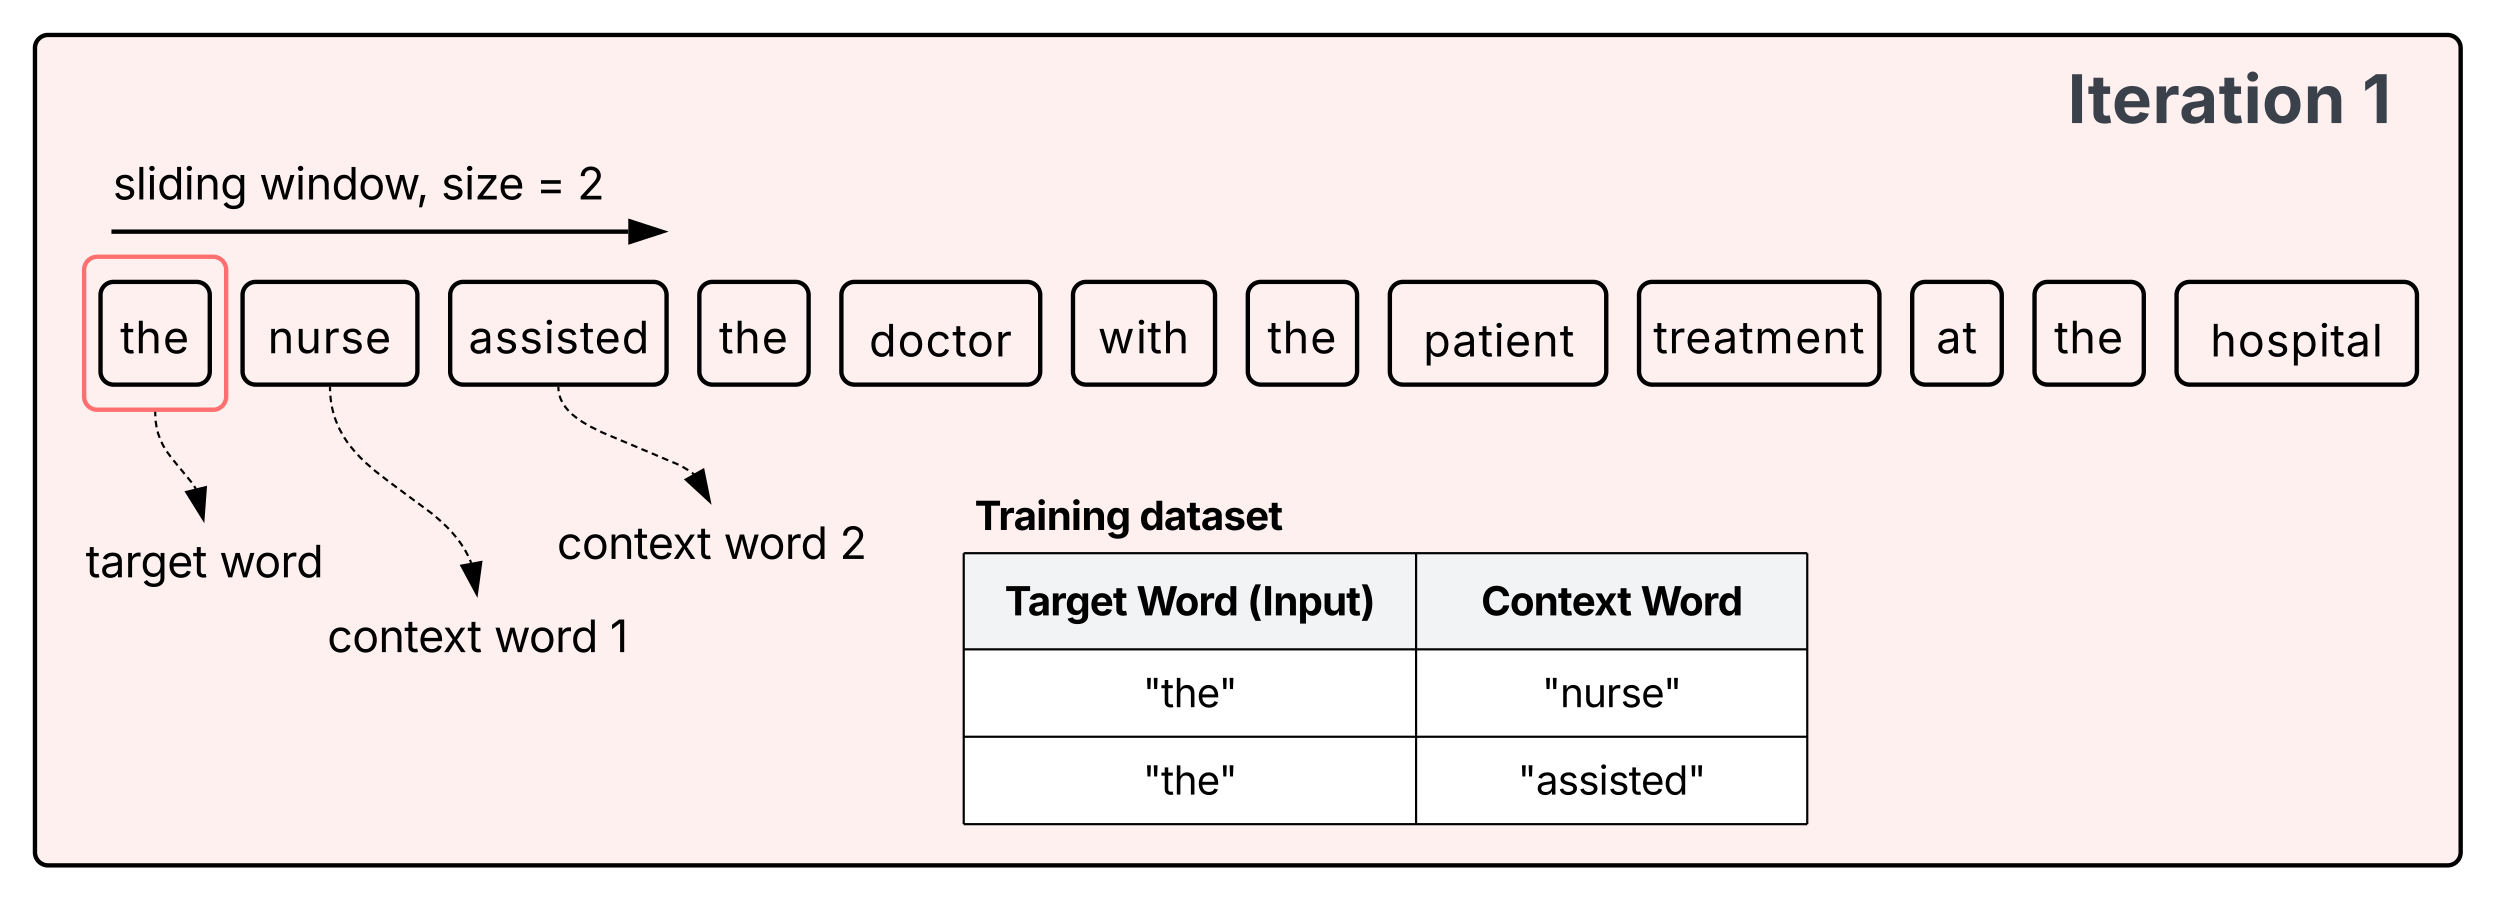 <svg xmlns="http://www.w3.org/2000/svg" xmlns:xlink="http://www.w3.org/1999/xlink" xmlns:lucid="lucid" width="1144" height="413"><g transform="translate(-1969 -1844)" lucid:page-tab-id="ZtQH~PZI.QFE"><path d="M1500 1000h2500v4000H1500z" fill="#fff"/><path d="M1985 1866a6 6 0 0 1 6-6h1098a6 6 0 0 1 6 6v368a6 6 0 0 1-6 6H1991a6 6 0 0 1-6-6z" stroke="#000" stroke-width="2" fill="#fff0f0"/><path d="M2007.5 1967.5a6 6 0 0 1 6-6h53a6 6 0 0 1 6 6v58a6 6 0 0 1-6 6h-53a6 6 0 0 1-6-6z" stroke="#fe7070" stroke-width="2" fill-opacity="0"/><path d="M2080 1979a6 6 0 0 1 6-6h68a6 6 0 0 1 6 6v35a6 6 0 0 1-6 6h-68a6 6 0 0 1-6-6z" stroke="#000" stroke-width="2" fill="#fff0f0"/><use xlink:href="#a" transform="matrix(1,0,0,1,2092,1985) translate(-0.474 20.667)"/><path d="M2175 1979a6 6 0 0 1 6-6h87.02a6 6 0 0 1 6 6v35a6 6 0 0 1-6 6H2181a6 6 0 0 1-6-6z" stroke="#000" stroke-width="2" fill="#fff0f0"/><use xlink:href="#b" transform="matrix(1,0,0,1,2187,1985) translate(-3.599 20.667)"/><path d="M2354.02 1979a6 6 0 0 1 6-6H2439a6 6 0 0 1 6 6v35a6 6 0 0 1-6 6h-78.98a6 6 0 0 1-6-6z" stroke="#000" stroke-width="2" fill="#fff0f0"/><use xlink:href="#c" transform="matrix(1,0,0,1,2366.022,1985) translate(0.682 22.104)"/><path d="M2460 1979a6 6 0 0 1 6-6h53a6 6 0 0 1 6 6v35a6 6 0 0 1-6 6h-53a6 6 0 0 1-6-6z" stroke="#000" stroke-width="2" fill="#fff0f0"/><use xlink:href="#d" transform="matrix(1,0,0,1,2472,1985) translate(-0.609 20.667)"/><path d="M2540 1979a6 6 0 0 1 6-6h38a6 6 0 0 1 6 6v35a6 6 0 0 1-6 6h-38a6 6 0 0 1-6-6z" stroke="#000" stroke-width="2" fill="#fff0f0"/><use xlink:href="#e" transform="matrix(1,0,0,1,2552,1985) translate(-3.016 20.667)"/><path d="M2605 1979a6 6 0 0 1 6-6h87.02a6 6 0 0 1 6 6v35a6 6 0 0 1-6 6H2611a6 6 0 0 1-6-6z" stroke="#000" stroke-width="2" fill="#fff0f0"/><use xlink:href="#f" transform="matrix(1,0,0,1,2617,1985) translate(3.292 22.104)"/><path d="M2719.02 1979a6 6 0 0 1 6-6h98a6 6 0 0 1 6 6v35a6 6 0 0 1-6 6h-98a6 6 0 0 1-6-6z" stroke="#000" stroke-width="2" fill="#fff0f0"/><use xlink:href="#g" transform="matrix(1,0,0,1,2731.022,1985) translate(-5.484 20.667)"/><path d="M2844.02 1979a6 6 0 0 1 6-6H2879a6 6 0 0 1 6 6v35a6 6 0 0 1-6 6h-28.98a6 6 0 0 1-6-6z" stroke="#000" stroke-width="2" fill="#fff0f0"/><use xlink:href="#h" transform="matrix(1,0,0,1,2856.022,1985) translate(-0.979 20.667)"/><path d="M2289.02 1979a6 6 0 0 1 6-6h38a6 6 0 0 1 6 6v35a6 6 0 0 1-6 6h-38a6 6 0 0 1-6-6z" stroke="#000" stroke-width="2" fill="#fff0f0"/><use xlink:href="#e" transform="matrix(1,0,0,1,2301.022,1985) translate(-3.016 20.667)"/><path d="M2015 1979a6 6 0 0 1 6-6h38a6 6 0 0 1 6 6v35a6 6 0 0 1-6 6h-38a6 6 0 0 1-6-6z" stroke="#000" stroke-width="2" fill="#fff0f0"/><use xlink:href="#e" transform="matrix(1,0,0,1,2027,1985) translate(-3.016 20.667)"/><path d="M2900 1979a6 6 0 0 1 6-6h38a6 6 0 0 1 6 6v35a6 6 0 0 1-6 6h-38a6 6 0 0 1-6-6z" stroke="#000" stroke-width="2" fill="#fff0f0"/><use xlink:href="#e" transform="matrix(1,0,0,1,2912,1985) translate(-3.016 20.667)"/><path d="M2965 1979a6 6 0 0 1 6-6h98a6 6 0 0 1 6 6v35a6 6 0 0 1-6 6h-98a6 6 0 0 1-6-6z" stroke="#000" stroke-width="2" fill="#fff0f0"/><use xlink:href="#i" transform="matrix(1,0,0,1,2977,1985) translate(3.437 22.104)"/><path d="M2000 2089.42a6 6 0 0 1 6-6h113a6 6 0 0 1 6 6v22.2a6 6 0 0 1-6 6h-113a6 6 0 0 1-6-6z" fill="none"/><use xlink:href="#j" transform="matrix(1,0,0,1,2005,2088.418) translate(3.198 19.775)"/><use xlink:href="#k" transform="matrix(1,0,0,1,2005,2088.418) translate(64.36 19.775)"/><path d="M2110 2123.63a6 6 0 0 1 6-6h143a6 6 0 0 1 6 6v22.2a6 6 0 0 1-6 6h-143a6 6 0 0 1-6-6z" fill="none"/><use xlink:href="#l" transform="matrix(1,0,0,1,2115,2122.627) translate(3.765 19.775)"/><use xlink:href="#m" transform="matrix(1,0,0,1,2115,2122.627) translate(80.034 19.775)"/><use xlink:href="#n" transform="matrix(1,0,0,1,2115,2122.627) translate(133.101 19.775)"/><path d="M2120 2021.5l.05 1.52m.13 2.03l.08.97.26 2.05m.35 2l.08.43.5 2.1.13.43m.58 1.94l.58 1.67.5 1.18m.8 1.86l.42.87 1 1.83m1.03 1.74l.2.36 1.38 2.04.1.13m1.23 1.62l.28.36 1.67 1.98m1.37 1.5l1.1 1.2 1.03.98m1.46 1.4l.36.35 1.93 1.67m1.52 1.34l.35.3 2.04 1.6m1.6 1.23l2.4 1.88m1.63 1.2l2.44 1.83m1.63 1.2l2.45 1.82m1.63 1.2l2.44 1.82m1.63 1.2l2.45 1.82m1.63 1.2l2.44 1.83m1.54 1.32l2.3 2m1.47 1.4l1.5 1.43.66.7m1.38 1.5l.24.23 1.74 2.08m1.24 1.6l.5.67 1.24 1.85m1.06 1.73l.27.45 1.04 1.95.12.27m.86 1.84l.58 1.4" stroke="#000" stroke-linejoin="round" fill="none"/><path d="M2120.5 2021.5l-.96.03v-.53h.93z" stroke="#000" stroke-width=".05"/><path d="M2187.2 2116.03l-7.1-13.2 9.13-1.66z" stroke="#000"/><path d="M2040.02 2033l.08 1.5m.1 2.03l.45 3m.48 1.95l.24.95.7 1.92m.78 1.86l.72 1.5.7 1.18m1.05 1.72l1.8 2.42m1.24 1.6l1.92 2.34m1.3 1.55l1.9 2.35m1.3 1.56l1.92 2.34m1.14 1.66l.78 1.3" stroke="#000" stroke-linejoin="round" fill="none"/><path d="M2040.5 2033l-.95.04-.03-.54h.96z" stroke="#000" stroke-width=".05"/><path d="M2062.1 2081.85l-7.9-12.74 9-2.2z" stroke="#000"/><path d="M2410 2097.14h207v44h-207zM2617 2097.14h179v44h-179z" fill="#f2f3f5"/><path d="M2410 2141.14h207v40h-207zM2617 2141.14h179v40h-179zM2410 2181.14h207v40h-207zM2617 2181.14h179v40h-179z" fill="#fff"/><path d="M2410 2097.14v44M2410 2097.14h207M2617 2097.14v44M2796 2097.14v44M2617 2097.14h179M2410 2141.14v40M2410 2141.14h207M2617 2141.14v40M2796 2141.14v40M2617 2141.14h179M2410 2181.14v40M2410 2181.14h207M2410 2221.14h207M2617 2181.14v40M2796 2181.14v40M2617 2181.14h179M2617 2221.14h179" stroke="#000" fill="none"/><use xlink:href="#o" transform="matrix(1,0,0,1,2415,2102.144) translate(13.756 23.467)"/><use xlink:href="#p" transform="matrix(1,0,0,1,2415,2102.144) translate(73.991 23.467)"/><use xlink:href="#q" transform="matrix(1,0,0,1,2415,2102.144) translate(124.676 23.467)"/><use xlink:href="#r" transform="matrix(1,0,0,1,2622,2102.144) translate(24.774 23.467)"/><use xlink:href="#s" transform="matrix(1,0,0,1,2622,2102.144) translate(97.751 23.467)"/><use xlink:href="#t" transform="matrix(1,0,0,1,2415,2146.144) translate(77.003 21.467)"/><use xlink:href="#u" transform="matrix(1,0,0,1,2622,2146.144) translate(52.621 21.467)"/><use xlink:href="#t" transform="matrix(1,0,0,1,2415,2186.144) translate(77.003 21.467)"/><use xlink:href="#v" transform="matrix(1,0,0,1,2622,2186.144) translate(41.553 21.467)"/><path d="M2410 2070.07a6 6 0 0 1 6-6h138.9a6 6 0 0 1 6 6v19.53a6 6 0 0 1-6 6H2416a6 6 0 0 1-6-6z" fill="none"/><use xlink:href="#w" transform="matrix(1,0,0,1,2415,2069.075) translate(0 17.467)"/><use xlink:href="#x" transform="matrix(1,0,0,1,2415,2069.075) translate(75.391 17.467)"/><path d="M2015 1916a6 6 0 0 1 6-6h223a6 6 0 0 1 6 6v23a6 6 0 0 1-6 6h-223a6 6 0 0 1-6-6z" fill="none"/><use xlink:href="#y" transform="matrix(1,0,0,1,2020,1915) translate(0.642 20.275)"/><use xlink:href="#z" transform="matrix(1,0,0,1,2020,1915) translate(67.683 20.275)"/><use xlink:href="#A" transform="matrix(1,0,0,1,2020,1915) translate(150.866 20.275)"/><use xlink:href="#B" transform="matrix(1,0,0,1,2020,1915) translate(194.304 20.275)"/><use xlink:href="#C" transform="matrix(1,0,0,1,2020,1915) translate(213.161 20.275)"/><path d="M2021 1950h235.5M2021.03 1950H2020" stroke="#000" stroke-width="2" fill="none"/><path d="M2271.76 1950l-14.26 4.63v-9.27z" stroke="#000" stroke-width="2"/><path d="M2910.15 1871a6 6 0 0 1 6-6h146.18a6 6 0 0 1 6 6v35.65a6 6 0 0 1-6 6h-146.18a6 6 0 0 1-6-6z" fill="none"/><g><use xlink:href="#D" transform="matrix(1,0,0,1,2915.148,1870) translate(0 30.317)"/><use xlink:href="#E" transform="matrix(1,0,0,1,2915.148,1870) translate(134.759 30.317)"/></g><path d="M2217.13 2081a6 6 0 0 1 6-6h143a6 6 0 0 1 6 6v22.2a6 6 0 0 1-6 6h-143a6 6 0 0 1-6-6z" fill="none"/><g><use xlink:href="#l" transform="matrix(1,0,0,1,2222.129,2080) translate(1.733 19.775)"/><use xlink:href="#m" transform="matrix(1,0,0,1,2222.129,2080) translate(78.003 19.775)"/><use xlink:href="#C" transform="matrix(1,0,0,1,2222.129,2080) translate(131.069 19.775)"/></g><path d="M2224.53 2021.5l.02.6.1.93m.42 2l.02.1.32.97.4.98.4.8m1.07 1.74l.37.55.9 1.12.66.7m1.46 1.42l.4.4 1.84 1.46.13.1m1.68 1.15l.64.45 1.96 1.17m1.77 1.02l2.75 1.37m1.83.9l.8.42 2 .84m1.9.8l2.83 1.2m1.88.8l2.84 1.18m1.9.8l2.82 1.2m1.88.8l2.83 1.18m1.9.8l2.82 1.2m1.87.8l2.83 1.18m1.9.8l2.82 1.2m1.8.94l2.43 1.44.2.14m1.7 1.17l.55.4.66.52" stroke="#000" stroke-linejoin="round" fill="none"/><path d="M2225 2021.5l-.95.03-.02-.53h.96z" stroke="#000" stroke-width=".05"/><path d="M2293.83 2073.6l-11.05-10.15 8.07-4.56z" stroke="#000"/><defs><path d="M338-670V0H158v-1118h173l1 207c72-158 192-221 342-221 226 0 378 139 378 422V0H872v-695c0-172-96-275-252-275-161 0-282 109-282 300" id="F"/><path d="M537 14c-226 0-379-139-379-422v-710h180v695c0 172 97 275 253 275 160 0 281-109 281-300v-670h181V0H879v-209C806-46 684 14 537 14" id="G"/><path d="M158 0v-1118h174v172h12c41-113 157-188 290-188 26 0 70 2 91 3v181c-11-2-60-10-108-10-161 0-279 109-279 260V0H158" id="H"/><path d="M538 24C308 24 148-78 108-271l171-41c32 123 123 178 257 178 156 0 256-77 256-169 0-77-54-128-164-154l-186-44c-203-48-300-148-300-305 0-192 176-326 414-326 230 0 351 112 402 269l-163 42c-31-80-94-158-238-158-133 0-233 69-233 162 0 83 57 129 188 160l169 40c203 48 298 149 298 302 0 196-179 339-441 339" id="I"/><path d="M628 24c-324 0-524-230-524-574 0-343 198-582 503-582 237 0 487 146 487 559v75H286c9 234 145 362 343 362 132 0 231-58 273-172l174 48C1024-91 857 24 628 24zM287-650h624c-17-190-120-322-304-322-192 0-309 151-320 322" id="J"/><g id="a"><use transform="matrix(0.01,0,0,0.01,0,0)" xlink:href="#F"/><use transform="matrix(0.01,0,0,0.01,12.604,0)" xlink:href="#G"/><use transform="matrix(0.01,0,0,0.01,25.219,0)" xlink:href="#H"/><use transform="matrix(0.01,0,0,0.01,33.25,0)" xlink:href="#I"/><use transform="matrix(0.01,0,0,0.01,44.51,0)" xlink:href="#J"/></g><path d="M471 26C259 26 90-98 90-318c0-256 228-303 435-329 202-27 287-16 287-108 0-139-79-219-234-219-161 0-248 86-283 164l-173-57c86-203 278-265 451-265 150 0 419 46 419 395V0H815v-152h-12C765-73 660 26 471 26zm31-159c199 0 310-134 310-271v-155c-30 35-226 55-295 64-131 17-246 59-246 186 0 116 97 176 231 176" id="K"/><path d="M158 0v-1118h180V0H158zm91-1301c-68 0-125-53-125-119s57-119 125-119c69 0 126 53 126 119s-57 119-126 119" id="L"/><path d="M598-1118v154H368v674c0 100 37 144 132 144 23 0 62-6 92-12L629-6c-37 13-88 20-134 20-193 0-307-107-307-290v-688H20v-154h168v-266h180v266h230" id="M"/><path d="M577 24c-279 0-473-224-473-580 0-354 195-576 474-576 218 0 287 134 324 193h14v-551h180V0H922v-173h-20C865-111 790 24 577 24zm27-161c203 0 314-172 314-421 0-247-108-413-314-413-212 0-317 181-317 413 0 235 108 421 317 421" id="N"/><g id="b"><use transform="matrix(0.01,0,0,0.01,0,0)" xlink:href="#K"/><use transform="matrix(0.01,0,0,0.01,11.979,0)" xlink:href="#I"/><use transform="matrix(0.01,0,0,0.01,23.24,0)" xlink:href="#I"/><use transform="matrix(0.01,0,0,0.01,34.5,0)" xlink:href="#L"/><use transform="matrix(0.01,0,0,0.01,39.667,0)" xlink:href="#I"/><use transform="matrix(0.01,0,0,0.01,50.927,0)" xlink:href="#M"/><use transform="matrix(0.01,0,0,0.01,57.698,0)" xlink:href="#J"/><use transform="matrix(0.01,0,0,0.01,70.135,0)" xlink:href="#N"/></g><path d="M613 24c-304 0-509-231-509-576 0-350 205-580 509-580 305 0 511 230 511 580 0 345-206 576-511 576zm0-161c226 0 329-195 329-415 0-222-103-419-329-419-223 0-326 196-326 419 0 220 103 415 326 415" id="O"/><path d="M613 24c-304 0-509-231-509-576 0-350 205-580 509-580 216 0 392 114 453 309l-173 49c-33-115-133-197-280-197-223 0-326 196-326 419 0 220 103 415 326 415 150 0 252-85 285-206l172 49C1010-95 832 24 613 24" id="P"/><g id="c"><use transform="matrix(0.01,0,0,0.01,0,0)" xlink:href="#N"/><use transform="matrix(0.01,0,0,0.01,13.063,0)" xlink:href="#O"/><use transform="matrix(0.01,0,0,0.01,25.854,0)" xlink:href="#P"/><use transform="matrix(0.01,0,0,0.01,38.042,0)" xlink:href="#M"/><use transform="matrix(0.01,0,0,0.01,44.812,0)" xlink:href="#O"/><use transform="matrix(0.01,0,0,0.01,57.604,0)" xlink:href="#H"/></g><path d="M409 0L70-1118h191c89 329 165 560 243 925 75-353 154-601 240-925h192c85 325 161 564 235 922 77-354 157-598 244-922h191L1267 0h-179c-86-307-176-590-250-913C763-588 675-308 588 0H409" id="Q"/><path d="M338-670V0H158v-1490h180v566c73-149 190-208 336-208 226 0 379 139 379 422V0H872v-695c0-172-96-275-252-275-161 0-282 109-282 300" id="R"/><g id="d"><use transform="matrix(0.01,0,0,0.01,0,0)" xlink:href="#Q"/><use transform="matrix(0.01,0,0,0.01,17.458,0)" xlink:href="#L"/><use transform="matrix(0.01,0,0,0.01,22.625,0)" xlink:href="#M"/><use transform="matrix(0.01,0,0,0.01,29.604,0)" xlink:href="#R"/></g><g id="e"><use transform="matrix(0.01,0,0,0.01,0,0)" xlink:href="#M"/><use transform="matrix(0.01,0,0,0.01,6.979,0)" xlink:href="#R"/><use transform="matrix(0.01,0,0,0.01,19.594,0)" xlink:href="#J"/></g><path d="M158 418v-1536h174v179h20c37-59 106-193 324-193 279 0 474 222 474 576 0 356-194 580-473 580-213 0-288-135-325-197h-14v591H158zm492-555c209 0 317-186 317-421 0-232-105-413-317-413-206 0-314 166-314 413 0 249 111 421 314 421" id="S"/><g id="f"><use transform="matrix(0.01,0,0,0.01,0,0)" xlink:href="#S"/><use transform="matrix(0.01,0,0,0.01,13.271,0)" xlink:href="#K"/><use transform="matrix(0.01,0,0,0.01,25.25,0)" xlink:href="#M"/><use transform="matrix(0.01,0,0,0.01,32.229,0)" xlink:href="#L"/><use transform="matrix(0.01,0,0,0.01,37.396,0)" xlink:href="#J"/><use transform="matrix(0.01,0,0,0.01,49.833,0)" xlink:href="#F"/><use transform="matrix(0.01,0,0,0.01,62.438,0)" xlink:href="#M"/></g><path d="M158 0v-1118h175l1 205c55-151 181-225 313-225 147 0 245 90 285 228 53-141 190-228 352-228 194 0 352 125 352 384V0h-181v-749c0-161-105-225-225-225-151 0-243 103-243 244V0H807v-767c0-124-93-207-219-207-131 0-250 92-250 270V0H158" id="T"/><g id="g"><use transform="matrix(0.01,0,0,0.01,0,0)" xlink:href="#M"/><use transform="matrix(0.01,0,0,0.01,6.979,0)" xlink:href="#H"/><use transform="matrix(0.01,0,0,0.01,14.656,0)" xlink:href="#J"/><use transform="matrix(0.01,0,0,0.01,27.302,0)" xlink:href="#K"/><use transform="matrix(0.01,0,0,0.01,39.281,0)" xlink:href="#M"/><use transform="matrix(0.01,0,0,0.01,46.26,0)" xlink:href="#T"/><use transform="matrix(0.01,0,0,0.01,64.948,0)" xlink:href="#J"/><use transform="matrix(0.01,0,0,0.01,77.385,0)" xlink:href="#F"/><use transform="matrix(0.01,0,0,0.01,89.99,0)" xlink:href="#M"/></g><g id="h"><use transform="matrix(0.01,0,0,0.01,0,0)" xlink:href="#K"/><use transform="matrix(0.01,0,0,0.01,11.979,0)" xlink:href="#M"/></g><path d="M338-1490V0H158v-1490h180" id="U"/><g id="i"><use transform="matrix(0.01,0,0,0.01,0,0)" xlink:href="#R"/><use transform="matrix(0.01,0,0,0.01,12.615,0)" xlink:href="#O"/><use transform="matrix(0.01,0,0,0.01,25.406,0)" xlink:href="#I"/><use transform="matrix(0.01,0,0,0.01,36.667,0)" xlink:href="#S"/><use transform="matrix(0.01,0,0,0.01,49.729,0)" xlink:href="#L"/><use transform="matrix(0.01,0,0,0.01,54.896,0)" xlink:href="#M"/><use transform="matrix(0.01,0,0,0.01,61.979,0)" xlink:href="#K"/><use transform="matrix(0.01,0,0,0.01,73.958,0)" xlink:href="#U"/></g><path d="M611 442c-248 0-391-105-460-228l146-94c47 65 117 165 314 165 178 0 307-82 307-266v-224h-17C863-141 792-18 576-18c-268 0-472-195-472-546 0-346 197-568 476-568 216 0 288 133 326 193h17v-179h175V29c0 289-215 413-487 413zm-5-620c203 0 314-146 314-390 0-237-108-403-314-403-213 0-319 180-319 403 0 230 109 390 319 390" id="V"/><g id="j"><use transform="matrix(0.01,0,0,0.01,0,0)" xlink:href="#M"/><use transform="matrix(0.01,0,0,0.01,6.641,0)" xlink:href="#K"/><use transform="matrix(0.01,0,0,0.01,17.871,0)" xlink:href="#H"/><use transform="matrix(0.01,0,0,0.01,25.068,0)" xlink:href="#V"/><use transform="matrix(0.01,0,0,0.01,37.334,0)" xlink:href="#J"/><use transform="matrix(0.01,0,0,0.01,48.994,0)" xlink:href="#M"/></g><g id="k"><use transform="matrix(0.01,0,0,0.01,0,0)" xlink:href="#Q"/><use transform="matrix(0.01,0,0,0.01,16.006,0)" xlink:href="#O"/><use transform="matrix(0.01,0,0,0.01,27.998,0)" xlink:href="#H"/><use transform="matrix(0.01,0,0,0.01,35.195,0)" xlink:href="#N"/></g><path d="M65 0l393-574-370-544h210c88 136 192 297 267 435 67-142 176-302 264-435h206L661-564 1053 0H844c-94-144-206-310-287-458C484-308 366-142 273 0H65" id="W"/><g id="l"><use transform="matrix(0.01,0,0,0.01,0,0)" xlink:href="#P"/><use transform="matrix(0.01,0,0,0.01,11.426,0)" xlink:href="#O"/><use transform="matrix(0.01,0,0,0.01,23.418,0)" xlink:href="#F"/><use transform="matrix(0.01,0,0,0.01,35.234,0)" xlink:href="#M"/><use transform="matrix(0.01,0,0,0.01,41.582,0)" xlink:href="#J"/><use transform="matrix(0.01,0,0,0.01,52.793,0)" xlink:href="#W"/><use transform="matrix(0.01,0,0,0.01,64.102,0)" xlink:href="#M"/></g><g id="m"><use transform="matrix(0.01,0,0,0.01,0,0)" xlink:href="#Q"/><use transform="matrix(0.01,0,0,0.01,16.006,0)" xlink:href="#O"/><use transform="matrix(0.01,0,0,0.01,27.998,0)" xlink:href="#H"/><use transform="matrix(0.01,0,0,0.01,35.195,0)" xlink:href="#N"/></g><path d="M653-1490V0H466v-1314h-10L96-1047v-204l324-239h233" id="X"/><use transform="matrix(0.01,0,0,0.01,0,0)" xlink:href="#X" id="n"/><path d="M75-1237v-253h1217v253H837V0H531v-1237H75" id="Y"/><path d="M440 22C227 22 68-92 68-313c0-250 202-322 422-343 195-21 271-24 271-105 0-95-63-149-175-149-116 0-187 57-211 129l-275-46c57-194 237-305 487-305 240 0 474 108 474 379V0H777v-155h-10C713-51 605 22 440 22zm85-211c140 0 238-93 238-211v-121c-37 26-156 42-222 51-111 16-185 59-185 149 0 87 70 132 169 132" id="Z"/><path d="M128 0v-1118h290v195h12c54-169 184-238 367-200v268c-27-8-86-15-130-15-138 0-239 95-239 234V0H128" id="aa"/><path d="M625 442c-280 0-454-114-503-274l258-72c28 63 97 128 243 128 153 0 246-69 246-216v-206h-23C805-108 717-16 536-16 284-16 81-191 81-561c0-378 208-571 456-571 188 0 280 113 321 202h13v-188h295V-9c0 303-226 451-541 451zm5-686c153 0 240-119 240-319 0-198-86-329-240-329-158 0-241 137-241 329 0 195 85 319 241 319" id="ab"/><path d="M633 22C291 22 81-200 81-553c0-345 210-579 537-579 292 0 525 185 525 567v84H378c7 183 109 277 260 277 105 0 184-46 216-132l272 51C1071-99 893 22 633 22zM380-669h474c-15-146-94-237-233-237-143 0-229 99-241 237" id="ac"/><path d="M683-1118v229H474v562c0 71 29 104 102 104 23 0 73-7 95-13l43 225C647 9 580 16 520 16 296 16 174-96 174-301v-588H20v-229h154v-266h300v266h209" id="ad"/><g id="o"><use transform="matrix(0.009,0,0,0.009,0,0)" xlink:href="#Y"/><use transform="matrix(0.009,0,0,0.009,10.564,0)" xlink:href="#Z"/><use transform="matrix(0.009,0,0,0.009,20.885,0)" xlink:href="#aa"/><use transform="matrix(0.009,0,0,0.009,27.691,0)" xlink:href="#ab"/><use transform="matrix(0.009,0,0,0.009,38.924,0)" xlink:href="#ac"/><use transform="matrix(0.009,0,0,0.009,49.514,0)" xlink:href="#ad"/></g><path d="M449 0L49-1490h333c89 395 194 758 253 1185 65-426 176-790 269-1185h317c93 394 201 758 268 1181 60-425 164-788 253-1181h334L1675 0h-348c-90-376-204-711-266-1118C1004-714 886-373 798 0H449" id="ae"/><path d="M628 22C291 22 81-210 81-554c0-346 210-578 547-578 336 0 547 232 547 578 0 344-211 576-547 576zm0-236c160 0 242-146 242-341 0-197-82-341-242-341S387-753 387-555c0 195 81 341 241 341" id="af"/><path d="M537 19C279 19 81-185 81-557c0-382 206-575 454-575 190 0 278 113 318 202h10v-560h300V0H868v-179h-15C812-89 719 19 537 19zm92-241c153 0 240-134 240-336 0-203-86-334-240-334-158 0-240 138-240 334 0 197 84 336 240 336" id="ag"/><g id="p"><use transform="matrix(0.009,0,0,0.009,0,0)" xlink:href="#ae"/><use transform="matrix(0.009,0,0,0.009,17.561,0)" xlink:href="#af"/><use transform="matrix(0.009,0,0,0.009,28.463,0)" xlink:href="#aa"/><use transform="matrix(0.009,0,0,0.009,35.269,0)" xlink:href="#ag"/></g><path d="M169-607c0-330 107-732 258-974h279c-145 311-231 674-231 974 0 262 67 512 231 886H427C258-1 169-307 169-607" id="ah"/><path d="M440-1490V0H135v-1490h305" id="ai"/><path d="M428-647V0H128v-1118h283l4 231c63-156 176-245 348-245 232 0 384 159 384 421V0H847v-659c0-139-76-222-202-222-128 0-217 86-217 234" id="aj"/><path d="M128 418v-1536h295v188h14c41-89 129-202 319-202 248 0 453 193 453 575 0 372-197 576-455 576-183 0-275-108-317-198h-9v597H128zm534-640c156 0 240-139 240-336 0-196-83-334-240-334-154 0-241 131-241 334 0 202 88 336 241 336" id="ak"/><path d="M513 14c-232 0-385-159-385-421v-711h300v659c0 139 76 222 202 222 127 0 217-86 217-234v-647h301V0H864l-4-232C797-74 683 14 513 14" id="al"/><path d="M67 279c166-379 230-627 230-886 0-300-86-663-230-974h278c151 241 258 644 258 974 0 302-90 608-258 886H67" id="am"/><g id="q"><use transform="matrix(0.009,0,0,0.009,0,0)" xlink:href="#ah"/><use transform="matrix(0.009,0,0,0.009,7.023,0)" xlink:href="#ai"/><use transform="matrix(0.009,0,0,0.009,12.014,0)" xlink:href="#aj"/><use transform="matrix(0.009,0,0,0.009,23.082,0)" xlink:href="#ak"/><use transform="matrix(0.009,0,0,0.009,34.288,0)" xlink:href="#al"/><use transform="matrix(0.009,0,0,0.009,45.356,0)" xlink:href="#ad"/><use transform="matrix(0.009,0,0,0.009,51.866,0)" xlink:href="#am"/></g><path d="M786 20C389 20 94-260 94-744c0-487 299-766 692-766 339 0 597 194 641 529h-309c-28-162-156-258-326-258-233 0-388 179-388 495 0 323 157 493 387 493 170 0 298-97 328-259h309c-34 277-266 530-642 530" id="an"/><path d="M42 0l360-574-338-544h324c72 124 151 261 209 394 58-134 140-271 215-394h318L785-570 1146 0H824c-79-136-169-280-234-425C528-278 439-134 360 0H42" id="ao"/><g id="r"><use transform="matrix(0.009,0,0,0.009,0,0)" xlink:href="#an"/><use transform="matrix(0.009,0,0,0.009,13.151,0)" xlink:href="#af"/><use transform="matrix(0.009,0,0,0.009,24.054,0)" xlink:href="#aj"/><use transform="matrix(0.009,0,0,0.009,35.121,0)" xlink:href="#ad"/><use transform="matrix(0.009,0,0,0.009,41.458,0)" xlink:href="#ac"/><use transform="matrix(0.009,0,0,0.009,51.693,0)" xlink:href="#ao"/><use transform="matrix(0.009,0,0,0.009,62.257,0)" xlink:href="#ad"/></g><g id="s"><use transform="matrix(0.009,0,0,0.009,0,0)" xlink:href="#ae"/><use transform="matrix(0.009,0,0,0.009,17.561,0)" xlink:href="#af"/><use transform="matrix(0.009,0,0,0.009,28.463,0)" xlink:href="#aa"/><use transform="matrix(0.009,0,0,0.009,35.269,0)" xlink:href="#ag"/></g><path d="M232-923l-22-567h194l-22 567H232zm340 0l-22-567h194l-22 567H572" id="ap"/><g id="t"><use transform="matrix(0.009,0,0,0.009,0,0)" xlink:href="#ap"/><use transform="matrix(0.009,0,0,0.009,8.281,0)" xlink:href="#M"/><use transform="matrix(0.009,0,0,0.009,14.097,0)" xlink:href="#R"/><use transform="matrix(0.009,0,0,0.009,24.609,0)" xlink:href="#J"/><use transform="matrix(0.009,0,0,0.009,34.713,0)" xlink:href="#ap"/></g><g id="u"><use transform="matrix(0.009,0,0,0.009,0,0)" xlink:href="#ap"/><use transform="matrix(0.009,0,0,0.009,8.281,0)" xlink:href="#F"/><use transform="matrix(0.009,0,0,0.009,18.785,0)" xlink:href="#G"/><use transform="matrix(0.009,0,0,0.009,29.297,0)" xlink:href="#H"/><use transform="matrix(0.009,0,0,0.009,35.989,0)" xlink:href="#I"/><use transform="matrix(0.009,0,0,0.009,45.373,0)" xlink:href="#J"/><use transform="matrix(0.009,0,0,0.009,55.477,0)" xlink:href="#ap"/></g><g id="v"><use transform="matrix(0.009,0,0,0.009,0,0)" xlink:href="#ap"/><use transform="matrix(0.009,0,0,0.009,8.281,0)" xlink:href="#K"/><use transform="matrix(0.009,0,0,0.009,18.264,0)" xlink:href="#I"/><use transform="matrix(0.009,0,0,0.009,27.648,0)" xlink:href="#I"/><use transform="matrix(0.009,0,0,0.009,37.031,0)" xlink:href="#L"/><use transform="matrix(0.009,0,0,0.009,41.337,0)" xlink:href="#I"/><use transform="matrix(0.009,0,0,0.009,50.72,0)" xlink:href="#M"/><use transform="matrix(0.009,0,0,0.009,56.363,0)" xlink:href="#J"/><use transform="matrix(0.009,0,0,0.009,66.727,0)" xlink:href="#N"/><use transform="matrix(0.009,0,0,0.009,77.613,0)" xlink:href="#ap"/></g><path d="M128 0v-1118h300V0H128zm150-1264c-91 0-165-68-165-154 0-85 74-154 165-154 90 0 165 69 165 154 0 86-75 154-165 154" id="aq"/><g id="w"><use transform="matrix(0.009,0,0,0.009,0,0)" xlink:href="#Y"/><use transform="matrix(0.009,0,0,0.009,10.859,0)" xlink:href="#aa"/><use transform="matrix(0.009,0,0,0.009,17.856,0)" xlink:href="#Z"/><use transform="matrix(0.009,0,0,0.009,28.177,0)" xlink:href="#aq"/><use transform="matrix(0.009,0,0,0.009,32.995,0)" xlink:href="#aj"/><use transform="matrix(0.009,0,0,0.009,44.063,0)" xlink:href="#aq"/><use transform="matrix(0.009,0,0,0.009,48.88,0)" xlink:href="#aj"/><use transform="matrix(0.009,0,0,0.009,59.948,0)" xlink:href="#ab"/></g><path d="M572 22C302 22 117-98 78-306l279-48c29 105 101 156 224 156 114 0 185-48 185-115 0-118-228-130-337-155-215-49-322-150-322-317 0-215 187-347 470-347 265 0 424 116 466 298l-266 47c-24-76-87-130-196-130-98 0-174 46-174 113 0 56 38 95 144 117l201 40c216 44 320 143 320 302 0 220-207 367-500 367" id="ar"/><g id="x"><use transform="matrix(0.009,0,0,0.009,0,0)" xlink:href="#ag"/><use transform="matrix(0.009,0,0,0.009,11.207,0)" xlink:href="#Z"/><use transform="matrix(0.009,0,0,0.009,21.528,0)" xlink:href="#ad"/><use transform="matrix(0.009,0,0,0.009,28.125,0)" xlink:href="#Z"/><use transform="matrix(0.009,0,0,0.009,38.446,0)" xlink:href="#ar"/><use transform="matrix(0.009,0,0,0.009,48.403,0)" xlink:href="#ac"/><use transform="matrix(0.009,0,0,0.009,58.993,0)" xlink:href="#ad"/></g><g id="y"><use transform="matrix(0.01,0,0,0.01,0,0)" xlink:href="#I"/><use transform="matrix(0.01,0,0,0.01,10.557,0)" xlink:href="#U"/><use transform="matrix(0.01,0,0,0.01,15.4,0)" xlink:href="#L"/><use transform="matrix(0.01,0,0,0.01,20.244,0)" xlink:href="#N"/><use transform="matrix(0.01,0,0,0.01,32.49,0)" xlink:href="#L"/><use transform="matrix(0.01,0,0,0.01,37.334,0)" xlink:href="#F"/><use transform="matrix(0.01,0,0,0.01,49.15,0)" xlink:href="#V"/></g><path d="M128 359l88-567h206L266 359H128" id="as"/><g id="z"><use transform="matrix(0.01,0,0,0.01,0,0)" xlink:href="#Q"/><use transform="matrix(0.01,0,0,0.01,16.367,0)" xlink:href="#L"/><use transform="matrix(0.01,0,0,0.01,21.211,0)" xlink:href="#F"/><use transform="matrix(0.01,0,0,0.01,33.027,0)" xlink:href="#N"/><use transform="matrix(0.01,0,0,0.01,45.273,0)" xlink:href="#O"/><use transform="matrix(0.01,0,0,0.01,56.904,0)" xlink:href="#Q"/><use transform="matrix(0.01,0,0,0.01,71.797,0)" xlink:href="#as"/></g><path d="M126 0v-134l627-806v-11H146v-167h839v143L376-178v11h629V0H126" id="at"/><g id="A"><use transform="matrix(0.01,0,0,0.01,0,0)" xlink:href="#I"/><use transform="matrix(0.01,0,0,0.01,10.557,0)" xlink:href="#L"/><use transform="matrix(0.01,0,0,0.01,15.4,0)" xlink:href="#at"/><use transform="matrix(0.01,0,0,0.01,26.152,0)" xlink:href="#J"/></g><path d="M226-283v-166h904v166H226zm0-434v-166h904v166H226" id="au"/><use transform="matrix(0.01,0,0,0.01,0,0)" xlink:href="#au" id="B"/><path d="M154 0v-137l495-537c165-179 249-281 249-418 0-156-121-253-280-253-170 0-278 110-278 278H158c0-264 200-443 465-443 266 0 455 183 455 416 0 161-73 288-336 568L416-179v12h687V0H154" id="av"/><use transform="matrix(0.01,0,0,0.01,0,0)" xlink:href="#av" id="C"/><path fill="#3a414a" d="M440-1490V0H135v-1490h305" id="aw"/><path fill="#3a414a" d="M683-1118v229H474v562c0 71 29 104 102 104 23 0 73-7 95-13l43 225C647 9 580 16 520 16 296 16 174-96 174-301v-588H20v-229h154v-266h300v266h209" id="ax"/><path fill="#3a414a" d="M633 22C291 22 81-200 81-553c0-345 210-579 537-579 292 0 525 185 525 567v84H378c7 183 109 277 260 277 105 0 184-46 216-132l272 51C1071-99 893 22 633 22zM380-669h474c-15-146-94-237-233-237-143 0-229 99-241 237" id="ay"/><path fill="#3a414a" d="M128 0v-1118h290v195h12c54-169 184-238 367-200v268c-27-8-86-15-130-15-138 0-239 95-239 234V0H128" id="az"/><path fill="#3a414a" d="M440 22C227 22 68-92 68-313c0-250 202-322 422-343 195-21 271-24 271-105 0-95-63-149-175-149-116 0-187 57-211 129l-275-46c57-194 237-305 487-305 240 0 474 108 474 379V0H777v-155h-10C713-51 605 22 440 22zm85-211c140 0 238-93 238-211v-121c-37 26-156 42-222 51-111 16-185 59-185 149 0 87 70 132 169 132" id="aA"/><path fill="#3a414a" d="M128 0v-1118h300V0H128zm150-1264c-91 0-165-68-165-154 0-85 74-154 165-154 90 0 165 69 165 154 0 86-75 154-165 154" id="aB"/><path fill="#3a414a" d="M628 22C291 22 81-210 81-554c0-346 210-578 547-578 336 0 547 232 547 578 0 344-211 576-547 576zm0-236c160 0 242-146 242-341 0-197-82-341-242-341S387-753 387-555c0 195 81 341 241 341" id="aC"/><path fill="#3a414a" d="M428-647V0H128v-1118h283l4 231c63-156 176-245 348-245 232 0 384 159 384 421V0H847v-659c0-139-76-222-202-222-128 0-217 86-217 234" id="aD"/><g id="D"><use transform="matrix(0.015,0,0,0.015,0,0)" xlink:href="#aw"/><use transform="matrix(0.015,0,0,0.015,9.191,0)" xlink:href="#ax"/><use transform="matrix(0.015,0,0,0.015,20.28,0)" xlink:href="#ay"/><use transform="matrix(0.015,0,0,0.015,38.813,0)" xlink:href="#az"/><use transform="matrix(0.015,0,0,0.015,51.057,0)" xlink:href="#aA"/><use transform="matrix(0.015,0,0,0.015,69.119,0)" xlink:href="#ax"/><use transform="matrix(0.015,0,0,0.015,80.512,0)" xlink:href="#aB"/><use transform="matrix(0.015,0,0,0.015,88.943,0)" xlink:href="#aC"/><use transform="matrix(0.015,0,0,0.015,108.023,0)" xlink:href="#aD"/></g><path fill="#3a414a" d="M749-1490V0H444v-1221h-10L93-980v-279l329-231h327" id="aE"/><use transform="matrix(0.015,0,0,0.015,0,0)" xlink:href="#aE" id="E"/></defs></g></svg>